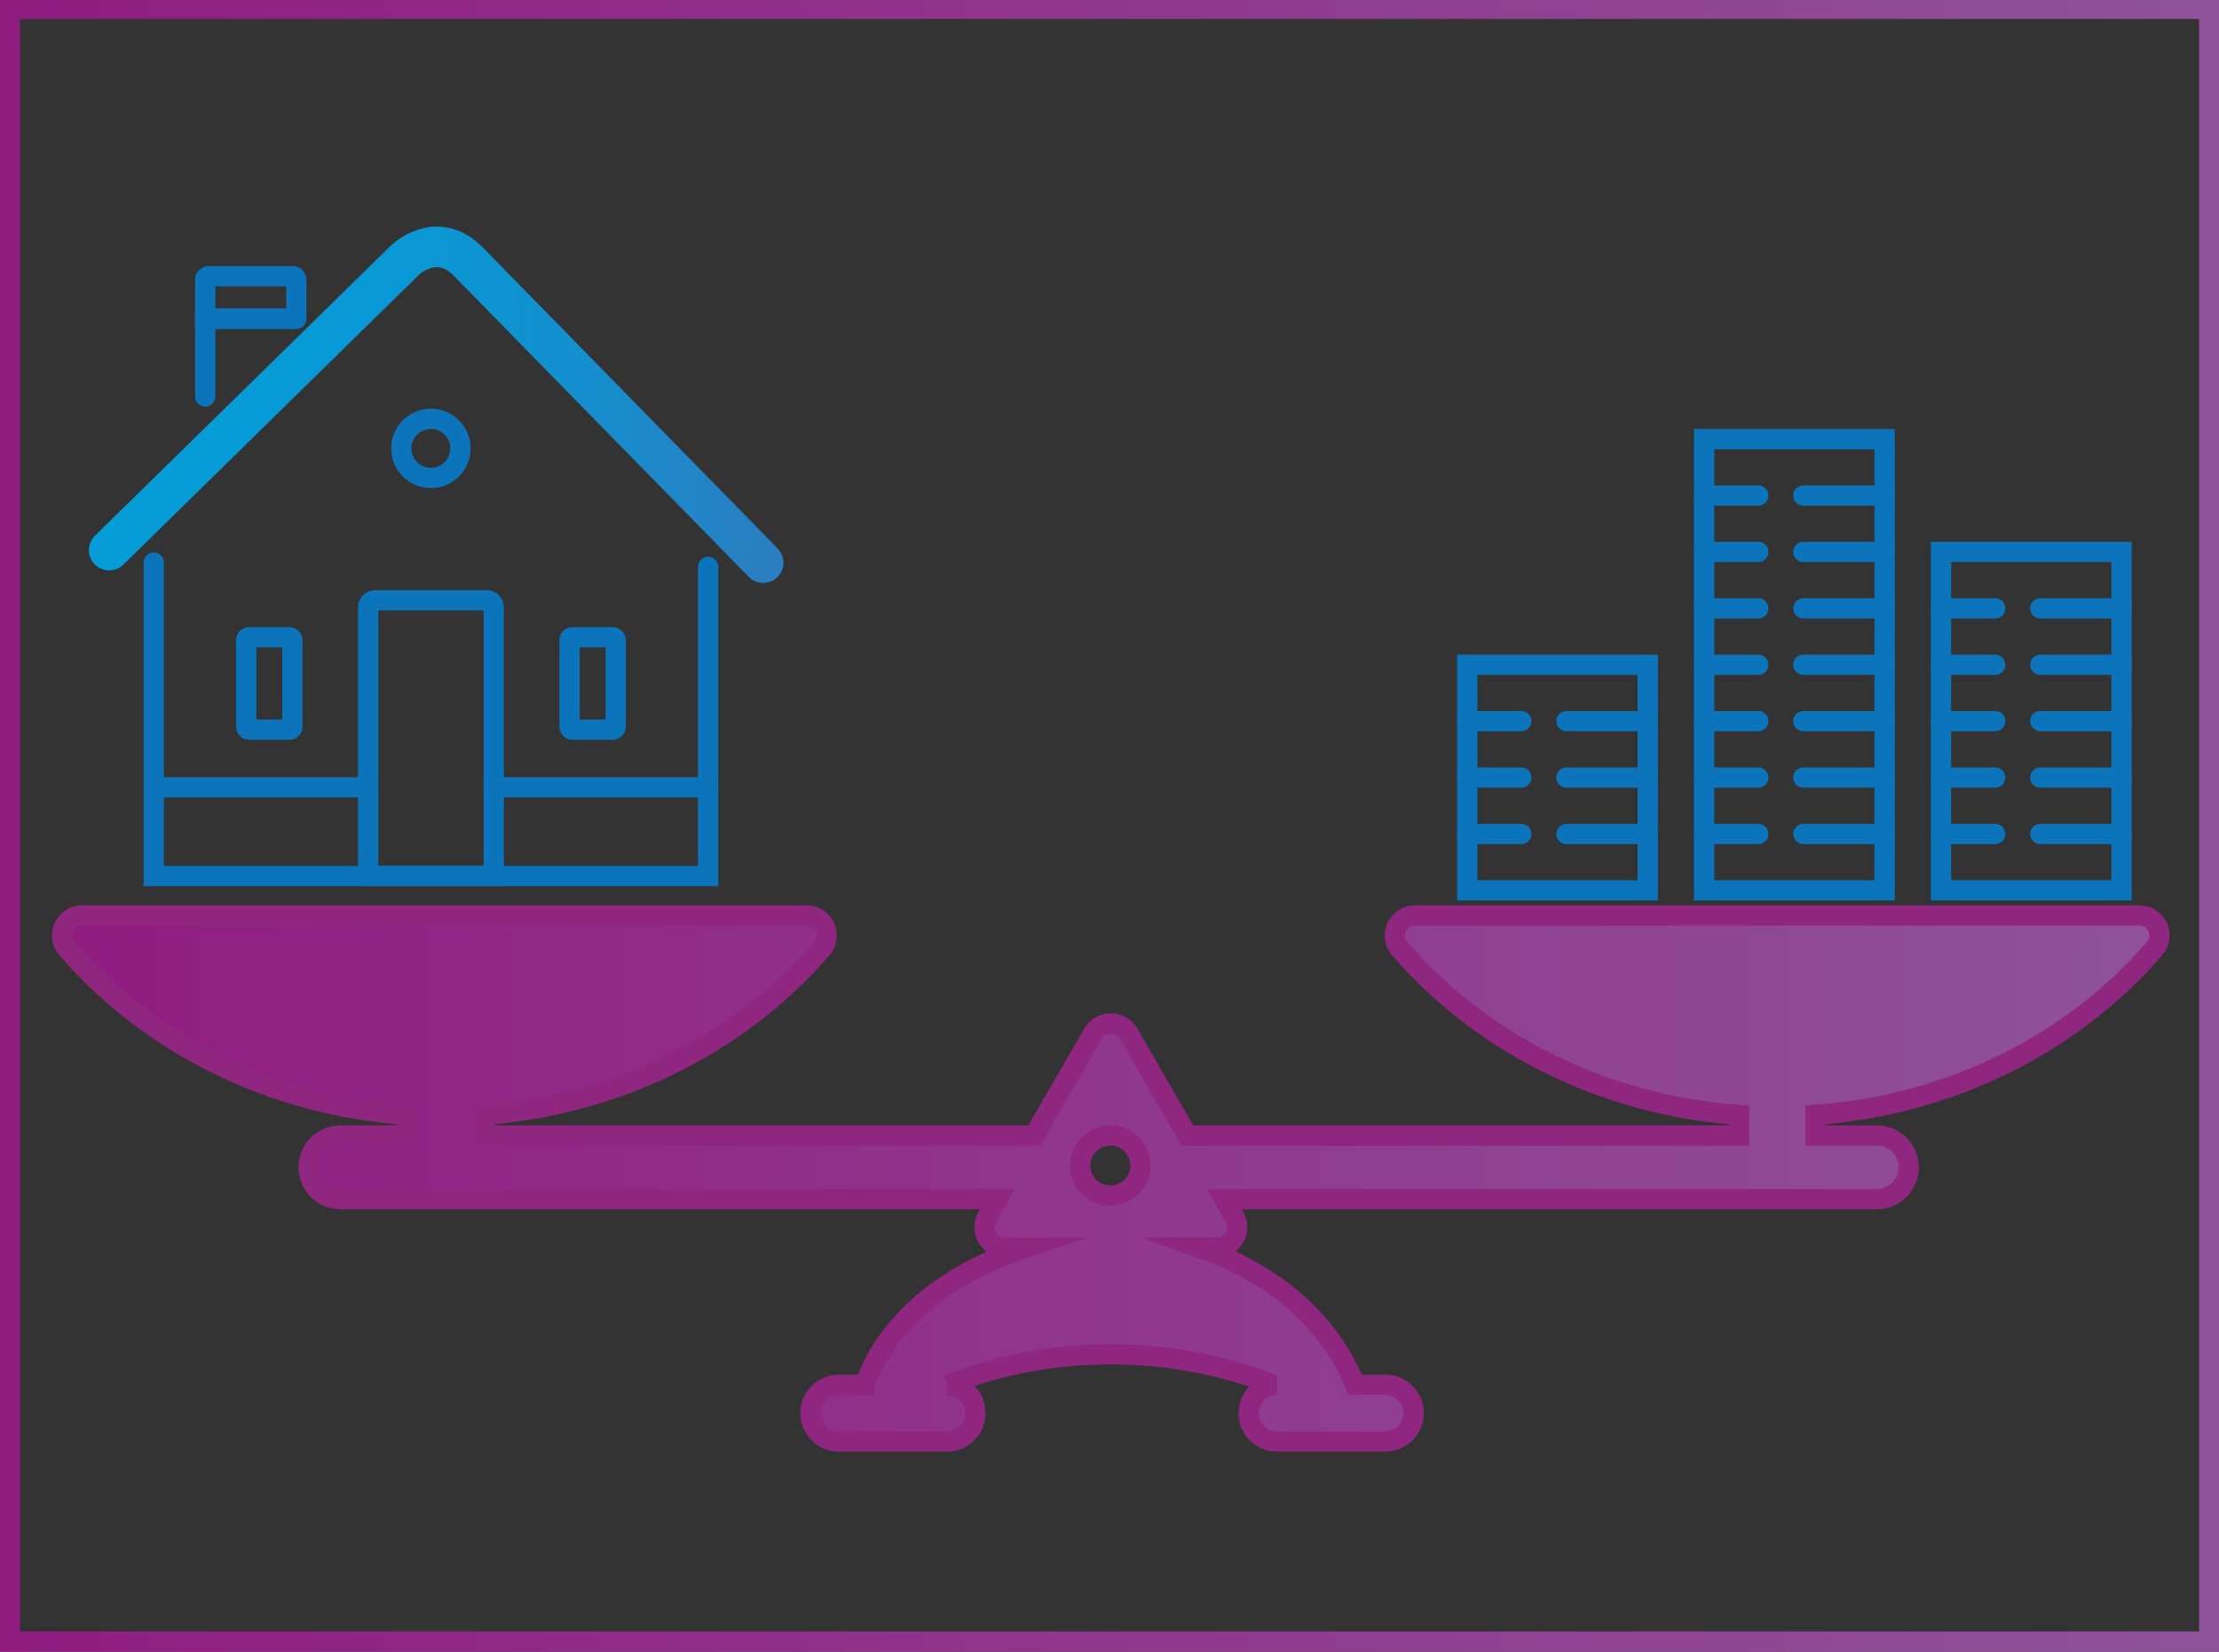 <?xml version="1.0" encoding="UTF-8"?><svg id="Layer_1" xmlns="http://www.w3.org/2000/svg" width="438" height="326" xmlns:xlink="http://www.w3.org/1999/xlink" viewBox="0 0 438 326"><rect x="0" y="0" width="438" height="326" fill="#333333" stroke="none"/><defs><style>.cls-1{fill:#fff;}.cls-1,.cls-2,.cls-3,.cls-4,.cls-5{stroke-miterlimit:10;}.cls-1,.cls-2,.cls-5{stroke-linecap:round;}.cls-1,.cls-3,.cls-4,.cls-5{stroke-width:4px;}.cls-1,.cls-5{stroke:#0b74ba;}.cls-2{stroke:url(#linear-gradient-3);stroke-width:8px;}.cls-2,.cls-4,.cls-5{fill:none;}.cls-3{fill:url(#linear-gradient-2);stroke:#8f2680;}.cls-4{stroke:url(#linear-gradient);}</style><linearGradient id="linear-gradient" x1="-.05" y1="162.87" x2="438.07" y2="162.87" gradientUnits="userSpaceOnUse"><stop offset="0" stop-color="#901c80"/><stop offset=".98" stop-color="#8f519a"/></linearGradient><linearGradient id="linear-gradient-2" x1="12.25" y1="232.59" x2="426.25" y2="232.59" xlink:href="#linear-gradient"/><linearGradient id="linear-gradient-3" x1="17.55" y1="79.89" x2="154.65" y2="79.89" gradientUnits="userSpaceOnUse"><stop offset=".19" stop-color="#059cd8"/><stop offset=".45" stop-color="#0998d5"/><stop offset=".71" stop-color="#158fce"/><stop offset=".97" stop-color="#297fc1"/><stop offset="1" stop-color="#2c7dc0"/></linearGradient></defs><rect class="cls-4" x="1.95" y="1.74" width="434.12" height="322.26"/><path class="cls-3" d="M422.3,180.69h-143.04c-3.38,0-5.19,3.97-2.98,6.53,15.93,18.47,39.84,30.87,66.95,32.83v4.07h-108.85l-1.17-2.03-10.43-18.07c-1.57-2.71-5.48-2.71-7.04,0l-10.44,18.07-1.17,2.03H95.69v-4.1c26.94-2.06,50.68-14.42,66.53-32.8,2.21-2.56,.4-6.53-2.98-6.53H16.2c-3.38,0-5.19,3.97-2.98,6.53,16.02,18.57,40.09,31,67.38,32.85v4.04h-13.4c-3.47,0-6.28,2.81-6.28,6.28s2.81,6.28,6.28,6.28H196.87l-2.01,3.49c-1.57,2.71,.39,6.1,3.52,6.1h3.92c-27.19,9.01-31.47,27.05-31.47,27.05h-5.26c-3.09,0-5.6,2.51-5.6,5.6s2.51,5.6,5.6,5.6h21.37c3.09,0,5.6-2.51,5.6-5.6s-2.51-5.6-5.6-5.6h.17c34.6-13.57,64.11,0,64.11,0h.85c-3.09,0-5.6,2.51-5.6,5.6s2.51,5.6,5.6,5.6h21.37c3.09,0,5.6-2.51,5.6-5.6s-2.51-5.6-5.6-5.6h-5.94c-6.4-15.42-19.64-23.17-30.63-27.05h3.25c3.13,0,5.09-3.39,3.52-6.1l-2.01-3.49h128.83c3.47,0,6.28-2.81,6.28-6.28s-2.81-6.28-6.28-6.28h-12.13v-4.07c27.11-1.96,51.02-14.36,66.95-32.83,2.21-2.56,.4-6.53-2.98-6.53Zm-203.14,55.29c-3.28,0-5.94-2.66-5.94-5.94s2.66-5.94,5.94-5.94,5.94,2.66,5.94,5.94-2.66,5.94-5.94,5.94Z"/><g><polyline class="cls-5" points="40.5 78.25 40.5 62.9 58.49 62.9"/><polyline class="cls-5" points="139.77 111.87 139.77 172.9 30.35 172.9 30.35 111.05"/><path class="cls-1" d="M79.91,51.37c3.45-3.38,9-3.33,12.38,.12"/><line class="cls-5" x1="30.35" y1="155.39" x2="72.66" y2="155.39"/><line class="cls-5" x1="97.46" y1="155.39" x2="139.77" y2="155.39"/><path class="cls-5" d="M72.66,172.9h24.8v-53.03c0-.78-.63-1.4-1.4-1.4h-21.99c-.78,0-1.4,.63-1.4,1.4v53.03Z"/><path class="cls-5" d="M90.89,88.5c0,3.22-2.61,5.84-5.84,5.84s-5.84-2.61-5.84-5.84,2.61-5.84,5.84-5.84,5.84,2.61,5.84,5.84Z"/><path class="cls-5" d="M58.49,62.2v-6.99c0-.39-.31-.7-.7-.7h-16.59c-.39,0-.7,.31-.7,.7v7.69h17.29c.39,0,.7-.31,.7-.7Z"/><rect class="cls-5" x="48.59" y="125.77" width="9.12" height="18.24" rx=".57" ry=".57"/><rect class="cls-5" x="112.41" y="125.77" width="9.12" height="18.24" rx=".57" ry=".57"/><path class="cls-2" d="M21.55,108.58l58.36-57.21s6.14-6.03,12.38,.12l58.36,59.56"/></g><g><rect class="cls-5" x="289.61" y="131.2" width="35.63" height="44.53"/><line class="cls-5" x1="289.61" y1="164.6" x2="300.29" y2="164.6"/><line class="cls-5" x1="289.61" y1="142.33" x2="300.29" y2="142.33"/><line class="cls-5" x1="289.61" y1="153.46" x2="300.29" y2="153.46"/><line class="cls-5" x1="309.2" y1="164.6" x2="325.24" y2="164.6"/><line class="cls-5" x1="309.2" y1="142.33" x2="325.24" y2="142.33"/><line class="cls-5" x1="309.2" y1="153.46" x2="325.24" y2="153.46"/><rect class="cls-5" x="336.37" y="86.67" width="35.63" height="89.06"/><line class="cls-5" x1="336.37" y1="164.6" x2="347.06" y2="164.6"/><line class="cls-5" x1="336.37" y1="142.33" x2="347.06" y2="142.33"/><line class="cls-5" x1="336.37" y1="131.2" x2="347.06" y2="131.2"/><line class="cls-5" x1="336.37" y1="153.46" x2="347.06" y2="153.46"/><line class="cls-5" x1="355.96" y1="164.6" x2="372" y2="164.6"/><line class="cls-5" x1="355.96" y1="142.33" x2="372" y2="142.33"/><line class="cls-5" x1="355.96" y1="131.2" x2="372" y2="131.2"/><line class="cls-5" x1="355.96" y1="153.46" x2="372" y2="153.46"/><line class="cls-5" x1="336.37" y1="108.93" x2="347.06" y2="108.93"/><line class="cls-5" x1="336.37" y1="97.8" x2="347.06" y2="97.8"/><line class="cls-5" x1="336.37" y1="120.07" x2="347.06" y2="120.07"/><line class="cls-5" x1="355.96" y1="108.93" x2="372" y2="108.93"/><line class="cls-5" x1="355.96" y1="97.8" x2="372" y2="97.8"/><line class="cls-5" x1="355.96" y1="120.07" x2="372" y2="120.07"/><rect class="cls-5" x="383.13" y="108.93" width="35.63" height="66.8"/><line class="cls-5" x1="383.13" y1="164.6" x2="393.82" y2="164.6"/><line class="cls-5" x1="383.13" y1="142.33" x2="393.82" y2="142.33"/><line class="cls-5" x1="383.13" y1="131.2" x2="393.82" y2="131.2"/><line class="cls-5" x1="383.13" y1="153.46" x2="393.82" y2="153.46"/><line class="cls-5" x1="402.73" y1="164.6" x2="418.77" y2="164.6"/><line class="cls-5" x1="402.73" y1="142.33" x2="418.77" y2="142.33"/><line class="cls-5" x1="402.73" y1="131.2" x2="418.77" y2="131.2"/><line class="cls-5" x1="402.73" y1="153.46" x2="418.77" y2="153.46"/><line class="cls-5" x1="383.13" y1="120.07" x2="393.82" y2="120.07"/><line class="cls-5" x1="402.73" y1="120.07" x2="418.77" y2="120.07"/></g></svg>